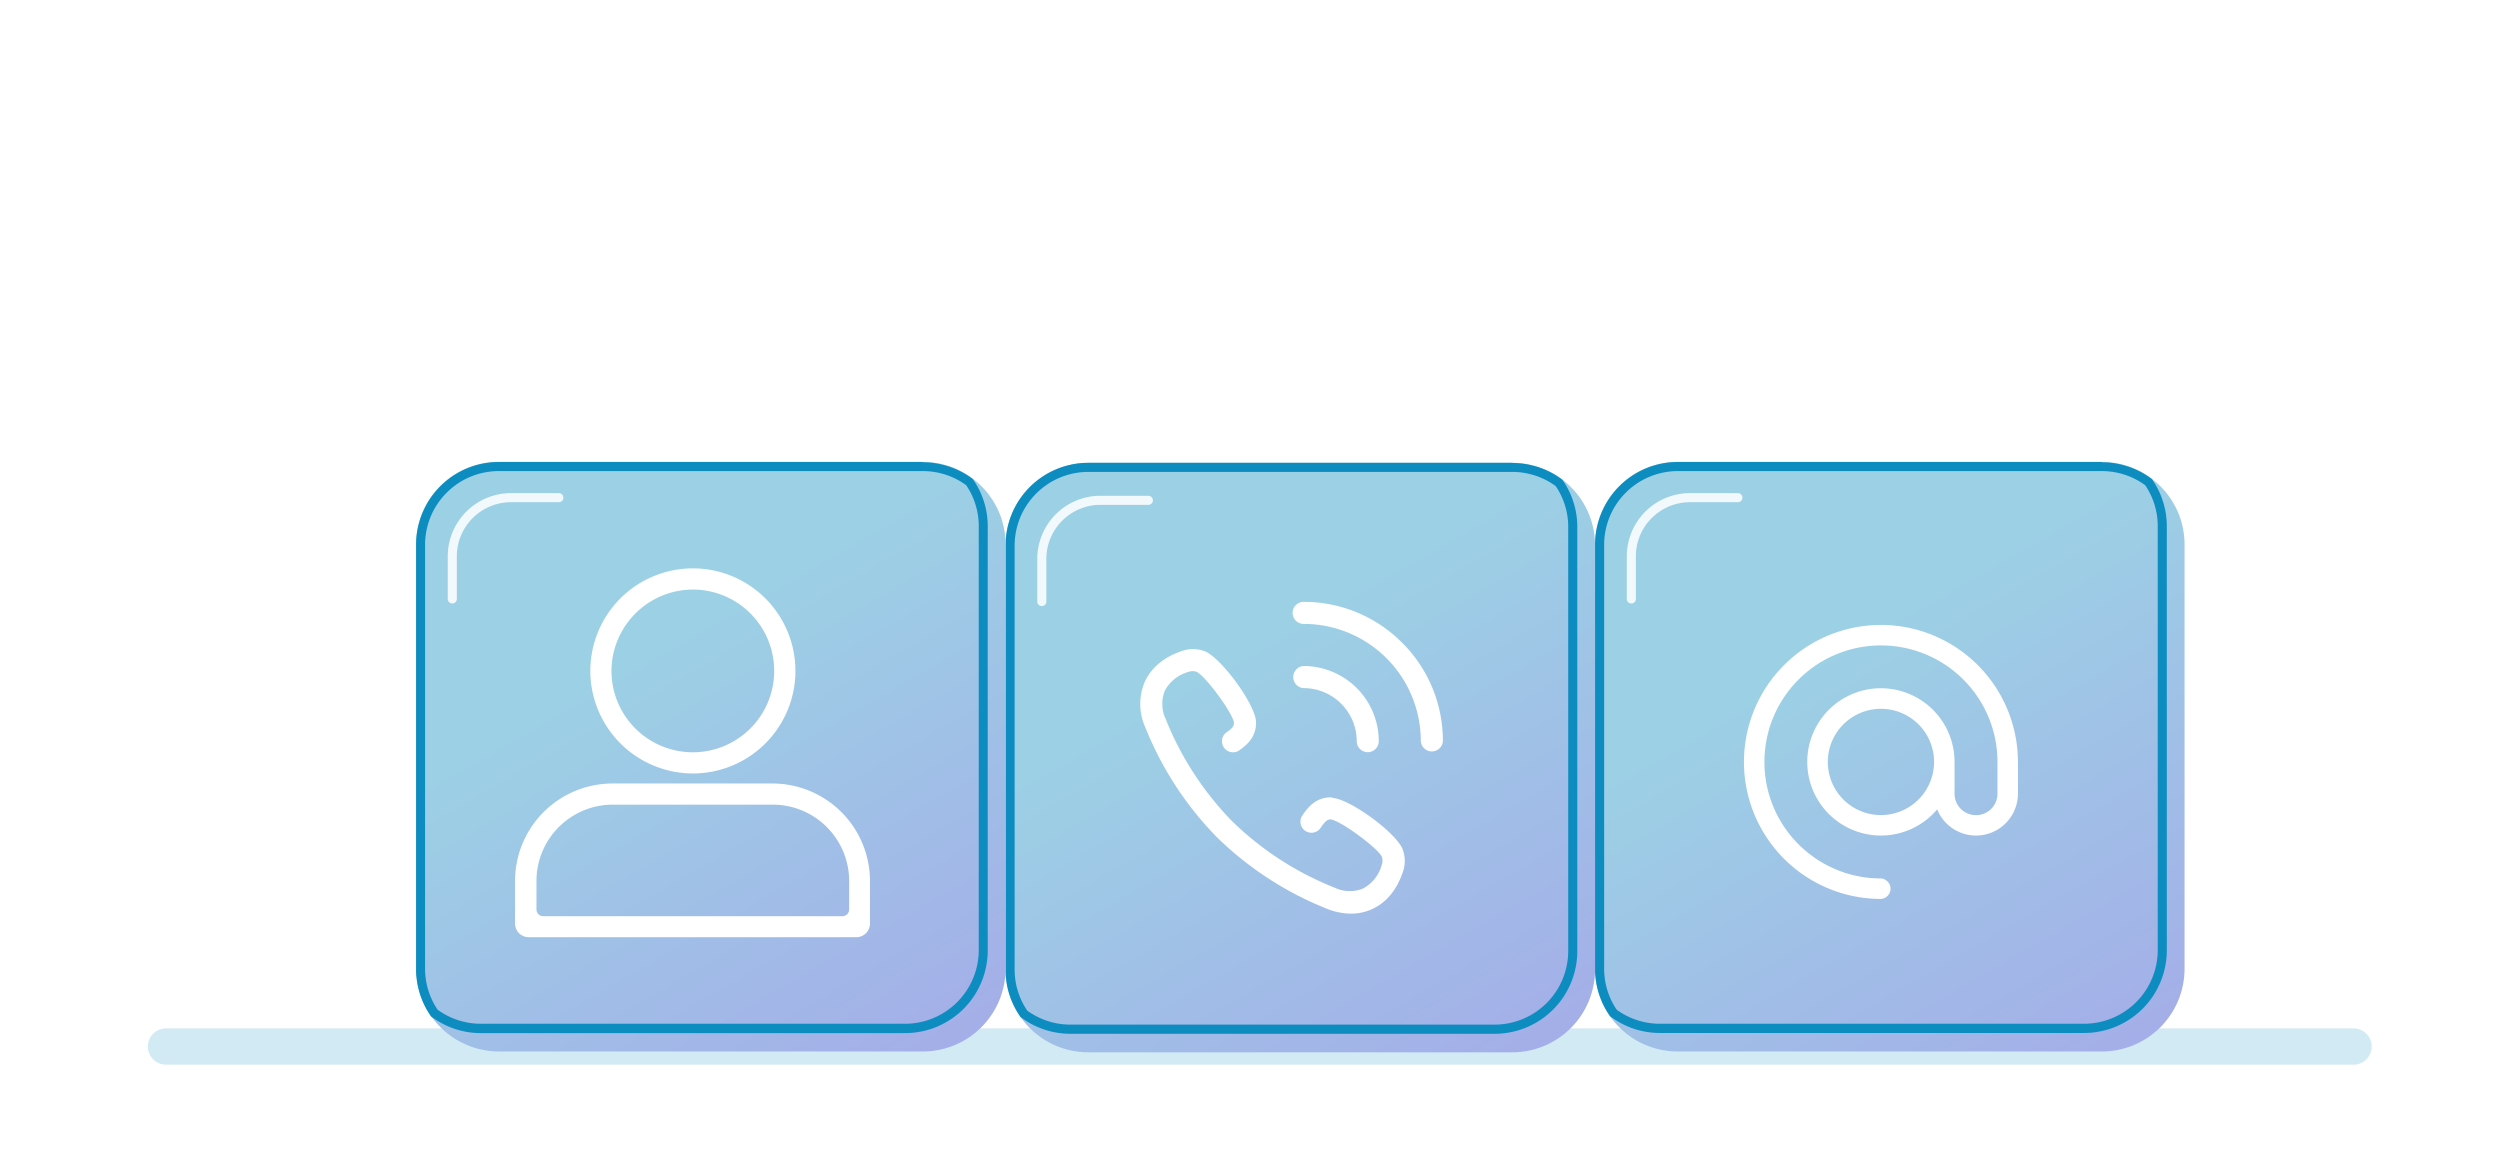 <?xml version="1.0" encoding="UTF-8"?> <svg xmlns="http://www.w3.org/2000/svg" xmlns:xlink="http://www.w3.org/1999/xlink" viewBox="0 0 550.96 255.91"> <defs> <linearGradient id="Безымянный_градиент_111" data-name="Безымянный градиент 111" x1="327.6" y1="238.02" x2="245.54" y2="95.89" gradientUnits="userSpaceOnUse"> <stop offset="0" stop-color="#a4aee8"></stop> <stop offset="0.66" stop-color="#9cd0e5"></stop> <stop offset="1" stop-color="#9cd0e5"></stop> </linearGradient> <linearGradient id="Безымянный_градиент_111-2" x1="457.52" y1="237.84" x2="375.45" y2="95.71" xlink:href="#Безымянный_градиент_111"></linearGradient> <linearGradient id="Безымянный_градиент_111-3" x1="197.68" y1="237.84" x2="115.62" y2="95.71" xlink:href="#Безымянный_градиент_111"></linearGradient> </defs> <title>Ресурс 2popup</title> <g id="Слой_2" data-name="Слой 2"> <g id="Слой_1-2" data-name="Слой 1"> <rect width="550.96" height="255.91" style="fill: #fff"></rect> <line x1="36.58" y1="230.64" x2="518.68" y2="230.64" style="fill: none;stroke: #d2eaf3;stroke-linecap: round;stroke-linejoin: round;stroke-width: 8px"></line> <path d="M351.52,120.23v93.45a18.23,18.23,0,0,1-18.23,18.23H239.84a18.19,18.19,0,0,1-14.73-7.5c-.06-.09-.13-.17-.18-.26a18,18,0,0,1-3.23-8.64c-.06-.61-.09-1.21-.09-1.83V120.23A18.23,18.23,0,0,1,239.84,102h93.45a17.86,17.86,0,0,1,4.22.5,18.1,18.1,0,0,1,6.55,3l.26.2A18.15,18.15,0,0,1,351.52,120.23Z" style="fill-rule: evenodd;fill: url(#Безымянный_градиент_111)"></path> <path d="M333.29,104a15.73,15.73,0,0,1,3.76.45,15.92,15.92,0,0,1,5.8,2.68,15.94,15.94,0,0,1,2.76,9v93.46a16.24,16.24,0,0,1-16.23,16.22H235.93a16.18,16.18,0,0,1-9.55-3.09,16.17,16.17,0,0,1-2.69-7.42c-.05-.55-.08-1.09-.08-1.64V120.23A16.25,16.25,0,0,1,239.84,104h93.45m0-2H239.84a18.23,18.23,0,0,0-18.23,18.23v93.45c0,.62,0,1.22.09,1.83a18,18,0,0,0,3.23,8.64,18.17,18.17,0,0,0,11,3.68h93.45a18.22,18.22,0,0,0,18.23-18.22V116.15a18,18,0,0,0-3.29-10.42l-.26-.2a18.1,18.1,0,0,0-6.55-3,17.86,17.86,0,0,0-4.22-.5Z" style="fill: #0d8cc0"></path> <path d="M481.44,120V213.5a18.23,18.23,0,0,1-18.23,18.23H369.76a18.22,18.22,0,0,1-18.23-18.23V120a18.23,18.23,0,0,1,18.23-18.22h93.45A18.22,18.22,0,0,1,474,105.35,18.13,18.13,0,0,1,481.44,120Z" style="fill-rule: evenodd;fill: url(#Безымянный_градиент_111-2)"></path> <path d="M463.21,103.82a16.38,16.38,0,0,1,3.76.44,16.09,16.09,0,0,1,5.8,2.68,16,16,0,0,1,2.76,9v93.46a16.25,16.25,0,0,1-16.23,16.22H365.85a16.16,16.16,0,0,1-9.55-3.09,16,16,0,0,1-2.69-7.43,14.83,14.83,0,0,1-.08-1.63V120.05a16.25,16.25,0,0,1,16.23-16.23h93.45m0-2H369.76a18.23,18.23,0,0,0-18.23,18.23V213.5c0,.62,0,1.22.09,1.83a18,18,0,0,0,3.23,8.64,18.17,18.17,0,0,0,11,3.68H459.3a18.22,18.22,0,0,0,18.23-18.22V116a18,18,0,0,0-3.29-10.42l-.26-.2a18.1,18.1,0,0,0-6.55-3,17.86,17.86,0,0,0-4.22-.5Z" style="fill: #0d8cc0"></path> <path d="M359.52,132V122.6a12.92,12.92,0,0,1,12.91-12.92H383" style="fill: none;stroke: #fff;stroke-linecap: round;stroke-linejoin: round;stroke-width: 2px;fill-rule: evenodd;opacity: 0.87"></path> <path d="M229.6,132.57v-9.39a12.92,12.92,0,0,1,12.91-12.92h10.57" style="fill: none;stroke: #fff;stroke-linecap: round;stroke-linejoin: round;stroke-width: 2px;fill-rule: evenodd;opacity: 0.87"></path> <path d="M414.53,137.73a30.19,30.19,0,1,0,0,60.38,2.26,2.26,0,0,0,0-4.51,25.68,25.68,0,1,1,25.68-25.68v7a4.73,4.73,0,0,1-9.46,0v-7a16.23,16.23,0,1,0-3.83,10.46,9.24,9.24,0,0,0,17.8-3.47v-7a30.23,30.23,0,0,0-30.19-30.19Zm0,41.9a11.71,11.71,0,1,1,11.71-11.71,11.72,11.72,0,0,1-11.71,11.71Z" style="fill: #fff"></path> <path d="M221.61,120V213.5a18.23,18.23,0,0,1-18.23,18.23H109.93A18.32,18.32,0,0,1,91.69,213.5V120a18.23,18.23,0,0,1,18.24-18.22h93.45a18.27,18.27,0,0,1,10.76,3.53A18.13,18.13,0,0,1,221.61,120Z" style="fill-rule: evenodd;fill: url(#Безымянный_градиент_111-3)"></path> <path d="M203.38,103.82a16.23,16.23,0,0,1,3.75.44,16.06,16.06,0,0,1,5.81,2.68,16,16,0,0,1,2.76,9v93.46a16.25,16.25,0,0,1-16.23,16.22H106a16.16,16.16,0,0,1-9.55-3.09,16,16,0,0,1-2.69-7.43,14.83,14.83,0,0,1-.08-1.63V120.05a16.25,16.25,0,0,1,16.23-16.23h93.45m0-2H109.93A18.23,18.23,0,0,0,91.7,120.05V213.5c0,.62,0,1.22.09,1.83A18,18,0,0,0,95,224a18.17,18.17,0,0,0,11,3.68h93.45a18.22,18.22,0,0,0,18.23-18.22V116a18,18,0,0,0-3.29-10.42l-.26-.2a18.1,18.1,0,0,0-6.55-3,17.86,17.86,0,0,0-4.22-.5Z" style="fill: #0d8cc0"></path> <path d="M99.68,132V122.6a12.93,12.93,0,0,1,12.92-12.92h10.56" style="fill: none;stroke: #fff;stroke-linecap: round;stroke-linejoin: round;stroke-width: 2px;fill-rule: evenodd;opacity: 0.87"></path> <g> <path d="M309,141.64a30.51,30.51,0,0,0-21.7-9,2.43,2.43,0,0,0,0,4.86,25.81,25.81,0,0,1,25.82,25.82,2.44,2.44,0,0,0,4.87,0,30.52,30.52,0,0,0-9-21.7Z" style="fill: #fff"></path> <path d="M299,163.34a2.43,2.43,0,0,0,4.86,0,16.58,16.58,0,0,0-16.56-16.56,2.44,2.44,0,0,0,0,4.87A11.71,11.71,0,0,1,299,163.34Z" style="fill: #fff"></path> <path d="M293.59,175.74c-3.71-.19-5.6,2.56-6.5,3.88a2.43,2.43,0,1,0,4,2.75c1.07-1.56,1.56-1.81,2.21-1.78,2.11.25,10.39,6.32,11.22,8.22a2.48,2.48,0,0,1,0,1.78,8.39,8.39,0,0,1-4.16,5.24,7.78,7.78,0,0,1-6.25-.21A68.67,68.67,0,0,1,271.56,181h0a68.7,68.7,0,0,1-14.65-22.51,7.82,7.82,0,0,1-.21-6.25,8.39,8.39,0,0,1,5.25-4.17,2.51,2.51,0,0,1,1.77,0c1.9.83,8,9.12,8.22,11.2,0,.68-.21,1.16-1.78,2.23a2.44,2.44,0,0,0,2.75,4c1.32-.91,4.08-2.79,3.89-6.51-.22-3.88-7.77-14.17-11.38-15.5a7.33,7.33,0,0,0-5,0c-3.89,1.31-6.7,3.65-8.12,6.75a12.5,12.5,0,0,0,.13,10.11,73.47,73.47,0,0,0,15.72,24.12s0,0,.05.05a73.55,73.55,0,0,0,24.09,15.7,14.52,14.52,0,0,0,5.43,1.13,11.12,11.12,0,0,0,4.68-1c3.11-1.42,5.44-4.23,6.75-8.12a7.37,7.37,0,0,0,0-5c-1.34-3.62-11.62-11.17-15.51-11.38Z" style="fill: #fff"></path> </g> <path d="M170.35,172.67H135a21.49,21.49,0,0,0-21.49,21.49v9.38a3,3,0,0,0,3,3h72.22a3,3,0,0,0,3-3v-9.38a21.51,21.51,0,0,0-21.49-21.49Zm15.35,29.24h-66a1.47,1.47,0,0,1-1.47-1.48v-6.27A16.83,16.83,0,0,1,135,177.33h35.31a16.84,16.84,0,0,1,16.83,16.83v6.27A1.48,1.48,0,0,1,185.7,201.91Z" style="fill: #fff"></path> <path d="M152.7,170.46a22.6,22.6,0,1,0-22.6-22.6,22.63,22.63,0,0,0,22.6,22.6Zm0-40.53a17.93,17.93,0,1,1-17.94,17.93,18,18,0,0,1,17.94-17.93Z" style="fill: #fff"></path> </g> </g> </svg> 